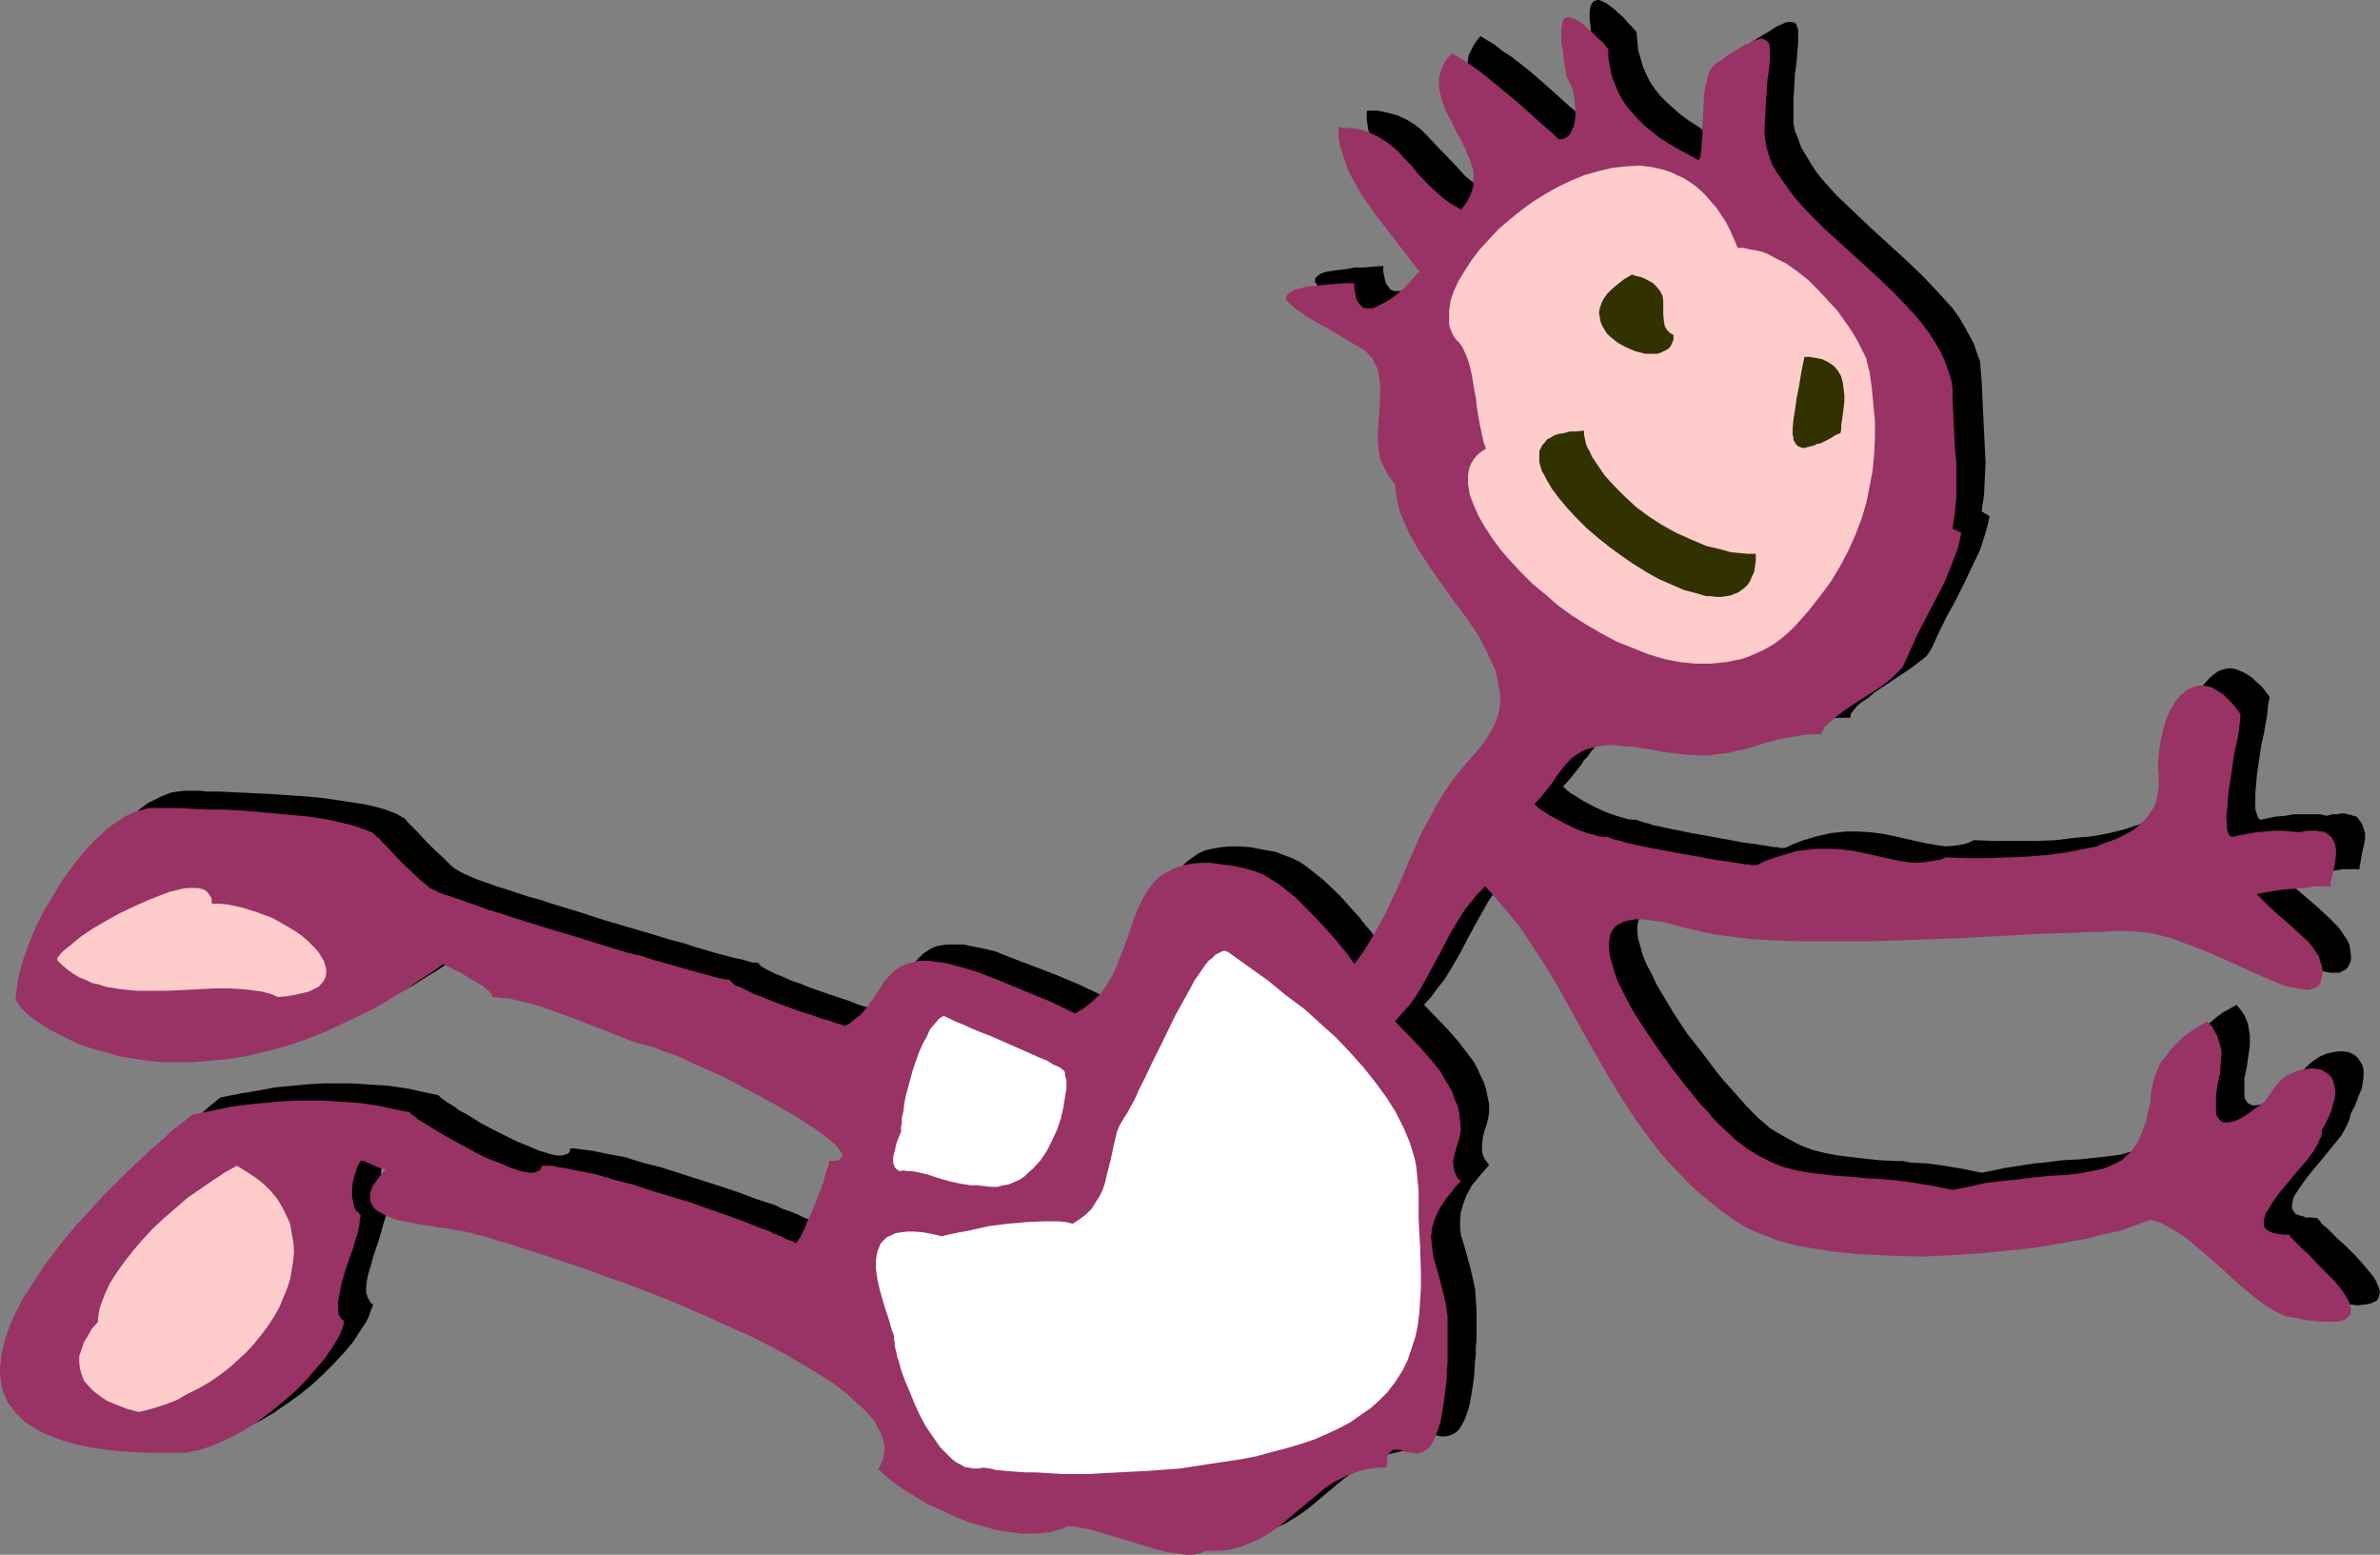 <?xml version="1.0" encoding="UTF-8" standalone="no"?>
<svg
   version="1.0"
   width="129.766mm"
   height="84.75mm"
   id="svg10"
   sodipodi:docname="Fallen.wmf"
   xmlns:inkscape="http://www.inkscape.org/namespaces/inkscape"
   xmlns:sodipodi="http://sodipodi.sourceforge.net/DTD/sodipodi-0.dtd"
   xmlns="http://www.w3.org/2000/svg"
   xmlns:svg="http://www.w3.org/2000/svg">
  <rect width="100%" height="100%" fill="#808080" stroke="none"/>
  <sodipodi:namedview
     id="namedview10"
     pagecolor="#ffffff"
     bordercolor="#000000"
     borderopacity="0.25"
     inkscape:showpageshadow="2"
     inkscape:pageopacity="0.0"
     inkscape:pagecheckerboard="0"
     inkscape:deskcolor="#d1d1d1"
     inkscape:document-units="mm" />
  <defs
     id="defs1">
    <pattern
       id="WMFhbasepattern"
       patternUnits="userSpaceOnUse"
       width="6"
       height="6"
       x="0"
       y="0" />
  </defs>
  <path
     style="fill:#000000;fill-opacity:1;fill-rule:evenodd;stroke:none"
     d="m 293.465,96.321 -0.808,-0.808 -0.646,-0.97 -0.485,-0.808 -0.485,-0.808 -0.646,-1.778 -0.485,-1.939 v -1.939 l -0.162,-1.939 0.323,-3.879 0.323,-3.717 -0.162,-1.778 v -1.778 l -0.485,-1.616 -0.646,-1.455 -0.485,-0.808 -0.485,-0.646 -0.646,-0.646 -0.808,-0.646 -2.424,-1.455 -2.586,-1.455 -1.131,-0.646 -1.131,-0.646 -2.262,-1.293 -1.939,-1.131 -1.616,-0.97 -0.646,-0.646 -0.646,-0.485 -0.485,-0.323 -0.323,-0.485 -0.323,-0.485 -0.162,-0.323 v -0.323 -0.323 l 0.323,-0.323 0.323,-0.323 0.485,-0.323 0.808,-0.323 0.808,-0.162 1.131,-0.162 1.131,-0.162 1.454,-0.162 1.616,-0.323 h 1.778 l 1.939,-0.162 2.262,-0.162 v 1.131 l 0.162,0.808 0.162,0.808 0.162,0.646 0.323,0.646 0.323,0.323 0.323,0.485 0.323,0.162 0.485,0.162 h 0.485 0.97 l 1.131,-0.323 1.131,-0.646 1.293,-0.808 1.131,-0.808 2.101,-1.939 0.97,-0.97 0.808,-0.808 0.485,-0.808 0.485,-0.485 -2.586,-3.555 -2.747,-3.555 -2.909,-3.555 -2.586,-3.555 -1.293,-1.778 -0.97,-1.939 -0.97,-1.778 -0.97,-1.939 -0.646,-1.939 -0.646,-1.939 -0.323,-2.101 v -1.939 h 1.131 1.131 l 2.262,0.485 1.778,0.485 1.778,0.808 1.616,0.97 1.454,1.131 1.293,1.293 2.586,2.747 1.293,1.293 2.586,2.747 1.293,1.455 1.616,1.293 1.616,1.131 1.778,0.97 0.808,-0.97 0.808,-0.97 0.485,-0.97 0.323,-0.97 0.162,-0.97 0.162,-0.97 v -0.97 l -0.162,-0.97 -0.485,-2.101 -0.808,-2.101 -1.131,-2.101 -0.97,-1.939 -1.131,-2.101 -1.131,-2.101 -0.646,-1.939 -0.646,-2.101 -0.162,-0.97 v -0.97 l 0.162,-1.131 0.162,-0.97 0.485,-0.97 0.485,-0.97 0.646,-0.97 0.808,-0.97 1.293,0.808 1.616,0.97 1.616,1.293 1.778,1.131 3.717,2.909 3.555,3.071 1.616,1.455 1.616,1.455 1.454,1.293 1.293,1.131 0.97,0.97 0.485,0.323 0.323,0.323 0.323,0.323 0.162,0.162 0.162,0.162 v 0 l 0.97,-0.162 0.646,-0.323 0.646,-0.485 0.485,-0.808 0.323,-0.808 0.323,-0.97 v -1.131 l 0.162,-0.97 -0.162,-2.263 -0.162,-0.97 -0.323,-1.131 -0.323,-0.808 -0.162,-0.808 -0.323,-0.646 -0.323,-0.323 -0.485,-2.101 -0.162,-1.778 -0.323,-1.778 -0.162,-1.778 -0.162,-1.293 V 2.586 l 0.162,-1.131 0.323,-0.808 0.485,-0.485 h 0.162 L 329.179,0 h 0.323 l 0.485,0.162 0.323,0.162 0.646,0.323 0.485,0.323 0.646,0.485 0.808,0.646 0.646,0.646 0.97,0.808 0.808,0.97 0.97,0.97 0.97,1.131 0.162,1.939 0.162,1.778 0.485,1.616 0.485,1.778 0.646,1.455 0.808,1.616 0.97,1.455 1.131,1.455 1.293,1.293 1.454,1.293 1.454,1.293 1.778,1.293 1.778,1.131 1.778,1.293 2.101,1.131 2.262,1.131 0.162,-0.646 0.323,-0.97 V 26.989 l 0.162,-1.293 V 24.242 l 0.162,-1.616 0.162,-3.071 0.162,-3.232 0.162,-1.616 0.162,-1.293 0.323,-1.293 0.485,-0.97 0.485,-0.808 0.646,-0.485 1.454,-1.131 1.293,-0.808 1.293,-0.808 1.131,-0.646 0.97,-0.646 0.808,-0.485 0.808,-0.323 0.646,-0.323 0.646,-0.162 h 0.485 0.323 l 0.485,0.162 0.323,0.162 0.162,0.323 0.162,0.485 0.162,0.485 v 0.485 2.263 l -0.162,1.778 -0.162,2.101 -0.323,2.424 -0.162,2.586 -0.162,2.747 v 3.071 1.778 l 0.323,1.616 0.646,1.616 0.646,1.778 0.97,1.616 0.97,1.616 1.131,1.778 1.293,1.616 1.454,1.616 1.454,1.616 3.394,3.232 3.394,3.232 3.717,3.394 3.555,3.232 3.555,3.394 3.232,3.394 1.616,1.778 1.454,1.616 1.293,1.778 1.131,1.939 0.97,1.778 0.97,1.778 0.646,1.939 0.646,1.778 0.162,2.101 0.162,1.939 0.162,3.394 0.323,6.788 0.162,3.232 0.162,3.394 -0.162,3.232 -0.162,3.394 -0.485,3.394 1.616,0.97 -0.323,1.616 -0.485,1.778 -1.131,3.555 -1.616,3.394 -1.616,3.394 -1.778,3.555 -1.778,3.232 -1.616,3.232 -1.454,3.232 -0.485,0.808 -0.646,0.97 -0.97,0.808 -1.293,0.97 -1.293,0.97 -1.454,0.97 -2.909,1.939 -2.909,1.939 -1.293,1.131 -1.293,0.808 -0.97,0.808 -0.646,0.808 -0.646,0.808 v 0.485 l -0.162,0.323 h -2.262 l -2.262,0.162 -2.101,0.323 -1.939,0.485 -3.555,0.97 -3.394,0.97 -1.778,0.485 -1.939,0.323 -1.939,0.323 -2.101,0.162 h -2.262 l -2.424,-0.162 -2.747,-0.323 -1.454,-0.162 -1.616,-0.323 -1.616,-0.323 -1.616,-0.162 -1.454,-0.323 h -1.454 l -1.131,-0.162 h -1.293 -0.97 -1.131 l -1.778,0.162 -1.616,0.323 -1.293,0.646 -1.131,0.646 -0.97,0.808 -1.131,0.97 -0.97,1.131 -0.808,1.131 -0.646,0.646 -0.485,0.808 -1.131,1.455 -1.293,1.616 -1.454,1.616 0.485,0.323 0.485,0.485 0.646,0.485 0.808,0.485 1.778,1.131 2.101,1.131 2.424,1.131 2.262,0.808 1.131,0.323 1.131,0.323 0.97,0.162 h 0.97 l 0.162,0.162 h 0.162 l 0.485,0.162 0.485,0.162 0.485,0.162 0.808,0.162 0.808,0.323 0.97,0.162 2.101,0.485 2.424,0.485 2.424,0.485 2.747,0.485 5.333,0.97 2.586,0.485 2.424,0.323 2.101,0.323 0.97,0.162 0.808,0.162 h 0.808 l 0.485,0.162 h 0.646 0.323 l 1.778,-0.808 1.616,-0.646 1.616,-0.485 1.616,-0.485 1.454,-0.323 1.454,-0.323 1.616,-0.162 1.293,-0.162 h 2.747 l 2.586,0.162 2.424,0.323 2.424,0.485 2.101,0.485 4.363,0.97 1.939,0.323 2.101,0.323 1.939,-0.162 1.939,-0.323 0.97,-0.323 0.97,-0.485 4.363,0.162 h 4.363 4.202 l 4.04,-0.162 3.878,-0.485 3.717,-0.323 3.394,-0.646 3.232,-0.808 1.454,-0.485 1.454,-0.485 1.293,-0.646 1.293,-0.485 1.131,-0.646 1.131,-0.808 0.97,-0.646 0.97,-0.97 0.808,-0.808 0.646,-0.808 0.485,-1.131 0.485,-0.97 0.323,-1.131 0.323,-1.131 v -1.293 -1.293 -2.747 -2.424 l 0.323,-2.586 0.485,-2.263 0.646,-2.101 0.808,-1.939 0.97,-1.778 1.131,-1.293 0.646,-0.646 0.646,-0.485 0.646,-0.485 0.808,-0.323 0.646,-0.162 0.646,-0.162 h 0.808 l 0.808,0.162 0.808,0.323 0.808,0.323 0.808,0.485 0.97,0.646 0.808,0.808 0.97,0.808 0.808,0.97 0.97,1.293 v 0.485 l -0.162,0.485 -0.162,1.293 -0.162,1.616 -0.323,1.778 -0.323,1.939 -0.485,2.101 -0.646,4.202 -0.323,2.263 -0.162,1.939 -0.162,1.778 v 1.778 1.455 l 0.162,0.646 0.162,0.485 0.162,0.485 0.162,0.323 0.162,0.162 0.323,0.162 1.454,-0.323 1.616,-0.323 1.939,-0.162 1.778,-0.323 h 1.939 1.778 1.778 l 1.293,0.323 1.131,-0.323 h 0.97 l 0.808,-0.162 h 0.808 l 0.646,0.162 0.646,0.162 0.485,0.162 0.646,0.162 0.646,0.808 0.485,0.646 0.323,0.97 0.323,0.97 v 1.131 l -0.162,0.97 -0.485,2.101 -0.162,0.97 -0.162,0.97 -0.162,0.646 v 0.646 h -0.646 -0.808 -1.939 l -2.101,0.323 -4.363,0.485 -2.101,0.323 -1.778,0.162 -0.808,0.162 -0.808,0.162 2.101,2.263 2.262,1.939 2.262,1.939 2.101,1.939 1.939,1.939 0.808,0.97 0.646,0.97 0.646,0.97 0.485,0.97 0.162,1.131 0.162,1.131 v 0.97 l -0.323,0.808 -0.323,0.646 -0.485,0.485 -0.646,0.323 -0.646,0.323 h -0.808 -0.97 l -0.97,-0.162 -1.131,-0.323 -1.293,-0.323 -1.131,-0.485 -2.909,-1.131 -2.909,-1.293 -3.07,-1.455 -3.394,-1.455 -3.394,-1.455 -3.394,-1.293 -3.232,-1.131 -3.394,-0.97 -1.616,-0.323 -1.616,-0.162 -1.454,-0.162 h -1.454 -2.262 l -2.586,0.162 h -2.747 l -2.586,0.162 -5.818,0.162 -5.979,0.323 -6.141,0.323 -6.302,0.323 -12.928,0.485 -6.302,0.162 -6.302,0.162 h -5.979 l -5.818,-0.323 -2.909,-0.162 -2.747,-0.162 -2.586,-0.162 -2.424,-0.323 -2.424,-0.485 -2.262,-0.323 -2.101,-0.485 -2.101,-0.646 -1.454,-0.323 -1.616,-0.485 -1.293,-0.162 -1.293,-0.323 -1.131,-0.162 -1.131,-0.162 h -0.97 l -0.97,0.162 h -0.808 l -0.808,0.162 -0.646,0.323 -0.646,0.162 -0.485,0.323 -0.485,0.485 -0.646,0.808 -0.485,1.131 -0.323,1.131 v 1.455 l 0.162,1.455 0.485,1.616 0.485,1.778 0.808,1.939 0.97,1.778 0.97,2.101 1.131,1.939 2.424,4.04 2.747,4.202 3.07,3.879 2.909,3.879 1.293,1.616 1.454,1.616 1.293,1.455 1.293,1.455 1.131,1.293 0.97,0.97 1.293,1.293 1.131,0.97 1.293,1.131 1.293,0.808 2.586,1.455 2.424,1.293 2.586,0.97 2.586,0.646 2.586,0.485 2.747,0.323 2.747,0.323 3.07,0.323 3.07,0.162 h 1.616 l 1.616,0.323 3.394,0.162 3.555,0.485 3.878,0.646 3.878,0.808 2.424,-0.485 2.262,-0.485 2.101,-0.323 2.101,-0.323 2.101,-0.323 1.939,-0.162 3.717,-0.485 3.394,-0.162 3.07,-0.323 2.909,-0.323 2.586,-0.323 2.262,-0.646 2.101,-0.808 0.97,-0.485 0.808,-0.485 0.808,-0.646 0.808,-0.808 0.808,-0.808 0.646,-0.97 0.485,-1.131 0.646,-1.131 0.485,-1.293 0.323,-1.455 0.485,-1.616 0.323,-1.778 0.162,-2.263 0.485,-2.263 0.323,-1.131 0.485,-1.131 0.646,-1.131 0.646,-1.131 0.808,-1.131 0.97,-0.97 0.97,-1.131 1.131,-0.97 1.131,-0.97 1.293,-0.97 1.454,-0.808 1.454,-0.808 0.97,1.131 0.646,0.97 0.485,1.131 0.323,0.97 0.162,1.131 0.162,0.97 v 2.101 l -0.323,2.263 -0.323,2.263 -0.485,2.263 v 2.586 0.646 0.485 l 0.162,0.485 0.323,0.485 0.162,0.323 0.323,0.162 0.646,0.323 h 0.808 l 0.97,-0.162 0.97,-0.323 0.97,-0.485 1.939,-1.131 0.97,-0.808 0.808,-0.485 0.646,-0.646 0.485,-0.485 0.485,-0.323 v -0.323 l 0.97,-1.455 1.131,-1.293 1.293,-1.131 1.454,-0.97 1.454,-0.646 1.454,-0.323 1.454,-0.162 1.454,0.162 0.485,0.162 0.646,0.323 0.485,0.323 0.485,0.485 0.323,0.485 0.323,0.485 0.323,0.646 0.162,0.646 v 0.97 0.808 l -0.162,0.97 -0.162,1.131 -0.485,1.131 -0.485,1.293 -0.485,1.293 -0.808,1.455 -0.162,0.646 -0.162,0.646 -0.323,0.808 -0.323,0.646 -0.97,1.778 -1.293,1.616 -2.909,3.555 -1.616,1.939 -1.293,1.616 -1.293,1.778 -0.97,1.455 -0.485,0.808 -0.162,0.646 -0.162,0.646 v 0.646 0.485 l 0.323,0.485 0.323,0.485 0.646,0.323 0.646,0.162 0.97,0.323 h 1.131 l 1.293,0.162 v 0.162 l 0.323,0.323 0.323,0.485 0.485,0.485 0.646,0.485 0.646,0.646 1.616,1.616 1.778,1.616 1.778,1.778 1.616,1.778 1.616,1.939 0.646,0.808 0.485,0.808 0.323,0.808 0.323,0.808 0.162,0.646 -0.162,0.646 -0.162,0.646 -0.323,0.485 -0.646,0.323 -0.808,0.323 -1.131,0.162 -1.293,0.162 -1.616,-0.162 -1.939,-0.162 -0.97,-0.162 -1.131,-0.162 -1.293,-0.162 -1.293,-0.323 -0.808,-0.162 -0.646,-0.323 -1.616,-0.646 -1.778,-1.131 -1.616,-1.293 -1.939,-1.455 -1.778,-1.616 -3.878,-3.394 -3.878,-3.394 -1.778,-1.616 -1.939,-1.455 -1.778,-1.293 -1.778,-0.97 -1.778,-0.808 -0.808,-0.323 -0.808,-0.162 -1.131,0.485 -1.616,0.646 -1.616,0.485 -1.939,0.646 -2.101,0.485 -2.262,0.646 -2.424,0.485 -2.586,0.485 -2.747,0.485 -2.747,0.485 -3.07,0.485 -2.909,0.323 -6.464,0.646 -6.464,0.646 -6.787,0.162 h -6.626 l -3.232,-0.162 -3.232,-0.162 -3.07,-0.323 -3.07,-0.323 -3.07,-0.485 -2.909,-0.646 -2.747,-0.646 -2.586,-0.808 -2.586,-0.97 -2.262,-0.97 -2.101,-1.131 -1.939,-1.131 -2.586,-1.939 -2.262,-1.778 -2.262,-1.939 -1.939,-1.939 -2.101,-2.101 -1.778,-1.939 -1.778,-2.101 -1.778,-2.101 -3.07,-4.364 -2.909,-4.364 -2.909,-4.525 -2.424,-4.364 -2.586,-4.687 -2.424,-4.525 -2.586,-4.525 -2.747,-4.364 -2.747,-4.525 -3.07,-4.202 -3.394,-4.202 -1.778,-2.101 -1.778,-1.939 -1.454,1.616 -1.454,1.616 -1.131,1.778 -1.131,1.616 -2.101,3.717 -1.939,3.555 -1.939,3.717 -2.101,3.555 -1.131,1.778 -1.293,1.616 -1.293,1.778 -1.454,1.616 4.848,5.01 2.262,2.586 2.101,2.747 0.97,1.293 0.808,1.455 0.646,1.455 0.646,1.293 0.485,1.455 0.323,1.616 0.323,1.455 v 1.616 l -0.162,1.293 -0.323,1.293 -0.485,1.455 -0.323,1.293 -0.162,1.455 v 1.455 l 0.162,0.646 0.323,0.808 0.485,0.646 0.485,0.646 -0.97,1.131 -0.97,1.131 -0.808,0.97 -0.808,0.97 -1.131,2.101 -0.323,0.808 -0.323,0.97 -0.485,1.616 -0.162,1.616 v 1.616 l 0.162,1.455 0.485,1.616 0.485,1.616 0.485,1.778 0.485,1.778 0.485,2.101 0.485,2.101 0.162,2.263 0.162,2.586 v 1.939 1.939 1.778 l -0.162,1.616 v 1.616 l -0.162,1.455 -0.162,2.747 -0.323,2.424 -0.323,1.939 -0.323,1.778 -0.485,1.616 -0.485,1.293 -0.485,0.97 -0.485,0.808 -0.485,0.646 -0.646,0.485 -0.646,0.323 -0.485,0.162 -0.646,0.162 h -1.131 l -1.293,-0.323 -0.97,-0.323 -0.97,-0.162 h -0.485 l -0.323,0.162 -0.323,0.162 -0.323,0.323 -0.162,0.485 -0.323,0.646 v 0.97 0.97 h -1.616 l -1.293,0.162 -1.454,0.323 -1.293,0.323 -1.293,0.323 -1.131,0.485 -2.262,1.131 -2.101,1.455 -2.101,1.455 -3.878,3.232 -3.878,3.232 -2.101,1.455 -2.101,1.293 -2.262,1.131 -1.293,0.323 -1.293,0.485 -1.454,0.162 -1.293,0.162 -1.454,0.162 h -1.616 l -1.293,0.323 -1.454,0.323 h -1.616 l -1.616,-0.162 -1.939,-0.323 -1.778,-0.485 -4.04,-1.131 -4.04,-1.293 -4.04,-1.131 -1.778,-0.485 -1.939,-0.323 -1.616,-0.323 -1.616,-0.162 -0.97,0.485 -1.131,0.323 -1.131,0.323 -1.131,0.162 -2.424,0.323 -2.586,-0.162 -2.747,-0.323 -2.747,-0.485 -2.747,-0.808 -2.747,-0.808 -2.909,-1.131 -2.747,-1.131 -2.586,-1.293 -2.424,-1.455 -2.262,-1.293 -2.101,-1.616 -1.939,-1.455 -1.616,-1.455 0.646,-0.808 0.323,-0.97 0.323,-0.97 v -0.97 -0.97 l -0.162,-0.97 -0.323,-0.97 -0.323,-0.97 -0.485,-0.97 -0.646,-0.97 -0.808,-0.97 -0.808,-0.97 -0.97,-1.131 -0.97,-0.97 -2.424,-2.101 -2.747,-1.939 -2.909,-2.101 -3.394,-1.939 -3.394,-1.939 -3.878,-1.939 -3.878,-1.939 -4.04,-1.939 -4.04,-1.778 -8.403,-3.555 -8.403,-3.232 -4.04,-1.616 -4.04,-1.455 -3.878,-1.293 -3.717,-1.131 -3.394,-1.293 -3.232,-0.97 -2.909,-0.808 -1.293,-0.485 -1.293,-0.323 -1.293,-0.323 -0.97,-0.323 -1.131,-0.323 -0.808,-0.323 -0.808,-0.162 -0.646,-0.162 -0.646,-0.162 h -0.485 l -1.616,-0.323 -1.778,-0.162 -0.97,-0.162 -0.97,-0.162 -1.939,-0.323 -3.878,-0.646 -1.778,-0.485 -1.616,-0.485 -1.454,-0.808 -1.131,-0.646 -0.323,-0.485 -0.485,-0.485 -0.162,-0.485 -0.162,-0.646 -0.162,-0.485 0.162,-0.808 0.162,-0.646 0.323,-0.808 0.323,-0.808 0.646,-0.808 0.808,-0.97 0.808,-0.97 h -0.646 l -0.646,-0.323 -1.293,-0.485 -1.131,-0.646 -0.808,-0.323 h -0.485 l -0.646,1.131 -0.646,1.455 -0.323,1.616 -0.162,1.616 v 1.616 l 0.162,1.455 0.323,0.646 0.323,0.646 0.485,0.485 0.485,0.485 -0.162,0.97 -0.162,1.455 -0.485,1.455 -0.485,1.455 -0.485,1.778 -0.485,1.616 -1.131,3.394 -0.485,1.778 -0.485,1.616 -0.323,1.455 -0.162,1.455 v 1.131 l 0.323,0.97 0.485,0.808 0.162,0.323 0.485,0.323 -0.323,0.808 -0.323,0.808 -0.323,0.97 -0.485,0.97 -1.293,1.939 -1.454,2.263 -1.778,2.101 -2.101,2.263 -2.262,2.263 -2.262,2.101 -2.586,2.101 -2.747,1.939 -2.586,1.778 -2.747,1.616 -2.747,1.293 -2.747,0.97 -1.293,0.323 -1.293,0.323 -1.293,0.162 h -1.293 -6.626 l -3.07,-0.162 -2.909,-0.162 -2.586,-0.323 -2.586,-0.323 -2.262,-0.485 -2.262,-0.485 -1.939,-0.485 -1.939,-0.646 -1.616,-0.808 -1.454,-0.646 -1.454,-0.808 -1.131,-0.97 -1.131,-0.97 -0.97,-0.97 -0.808,-0.97 -0.646,-1.131 -0.646,-0.97 -0.485,-1.293 -0.162,-1.131 -0.323,-1.293 v -1.293 -1.293 -1.293 l 0.323,-1.293 0.162,-1.455 0.323,-1.455 1.131,-2.909 1.293,-2.909 1.616,-2.909 1.778,-3.071 1.939,-3.071 2.262,-2.909 2.262,-3.071 2.586,-2.909 2.586,-2.909 2.586,-2.747 2.586,-2.747 2.586,-2.586 2.586,-2.424 2.424,-2.263 2.424,-2.101 2.101,-1.778 2.101,-1.778 1.778,-1.455 4.04,-0.808 3.878,-0.646 3.555,-0.646 3.394,-0.323 3.394,-0.323 3.07,-0.162 h 2.909 2.747 l 2.586,0.162 2.586,0.162 2.424,0.162 2.262,0.323 2.101,0.323 2.101,0.485 3.878,0.808 v 0 l 0.323,0.323 0.323,0.323 0.485,0.323 0.646,0.485 0.808,0.485 0.808,0.485 0.808,0.646 2.101,1.131 2.262,1.455 2.424,1.293 2.586,1.293 2.586,1.293 2.424,0.97 2.262,0.97 1.131,0.323 0.97,0.323 0.808,0.162 0.808,0.162 h 0.808 l 0.646,-0.162 0.485,-0.162 0.323,-0.162 0.323,-0.485 v -0.485 h 0.97 l 1.131,0.162 1.293,0.162 1.293,0.162 3.07,0.646 1.778,0.323 1.778,0.323 3.555,1.131 3.878,0.97 4.04,1.293 4.04,1.293 4.04,1.293 3.878,1.293 3.878,1.455 3.555,1.131 1.616,0.808 1.454,0.485 1.616,0.646 1.293,0.646 1.293,0.485 1.131,0.485 0.97,0.485 0.97,0.323 0.323,-0.323 0.485,-0.808 0.323,-0.97 0.646,-0.97 0.485,-1.293 0.485,-1.293 1.293,-2.747 0.97,-2.909 0.485,-1.293 0.323,-1.131 0.485,-1.131 0.162,-0.97 0.162,-0.646 0.162,-0.485 h 0.97 l 0.808,-0.162 0.646,-0.323 0.162,-0.485 v -0.485 l -0.162,-0.485 -0.485,-0.646 -0.646,-0.646 -0.97,-0.808 -0.97,-0.97 -1.293,-0.808 -1.293,-0.97 -1.454,-0.97 -1.616,-0.97 -3.555,-2.101 -3.717,-2.101 -3.878,-2.101 -4.04,-1.939 -3.717,-1.939 -1.939,-0.808 -1.778,-0.808 -1.616,-0.646 -1.616,-0.808 -1.616,-0.485 -1.293,-0.485 -1.131,-0.485 -1.131,-0.323 -1.293,-0.323 -1.616,-0.485 -1.778,-0.646 -1.939,-0.808 -2.101,-0.646 -2.262,-0.97 -4.525,-1.616 -4.525,-1.778 -2.262,-0.646 -2.262,-0.646 -2.101,-0.646 -1.939,-0.323 -1.778,-0.323 -1.778,-0.162 v -0.323 l -0.323,-0.323 -0.485,-0.485 -0.485,-0.485 -0.646,-0.485 -0.808,-0.485 -3.394,-2.101 -1.616,-0.97 -0.808,-0.323 -0.646,-0.323 -0.485,-0.323 -0.485,-0.162 -2.424,1.778 -2.424,1.616 -2.424,1.616 -2.424,1.455 -2.262,1.455 -2.424,1.293 -2.262,1.293 -2.262,1.131 -4.525,1.939 -4.202,1.778 -4.363,1.455 -4.04,1.131 -4.04,0.97 -3.878,0.646 -3.717,0.485 -3.555,0.162 h -3.555 -3.232 l -3.07,-0.323 -3.07,-0.485 -2.909,-0.485 -2.586,-0.808 -2.586,-0.646 -2.262,-0.808 -2.262,-0.97 -1.939,-0.808 -1.778,-0.97 -1.616,-0.97 -1.454,-0.97 -1.293,-0.97 -0.97,-0.97 -0.808,-0.646 -0.646,-0.808 -0.485,-0.808 -0.162,-0.485 v -0.485 -1.131 l 0.162,-1.131 0.162,-1.293 0.323,-1.455 0.97,-2.909 0.97,-3.071 1.454,-3.232 1.616,-3.232 1.778,-3.232 1.939,-3.071 2.262,-3.071 2.262,-2.747 2.424,-2.586 1.131,-1.131 1.293,-1.131 1.131,-0.97 1.293,-0.97 1.293,-0.646 1.293,-0.646 1.131,-0.485 1.293,-0.485 1.293,-0.162 1.131,-0.162 h 3.394 l 1.454,0.162 h 2.747 l 3.232,0.162 3.394,0.162 3.555,0.162 7.11,0.485 3.555,0.323 3.394,0.485 3.232,0.485 2.909,0.485 1.293,0.323 1.293,0.323 1.131,0.323 1.131,0.485 0.97,0.323 0.808,0.485 0.646,0.323 0.646,0.485 0.323,0.485 0.485,0.485 0.646,0.646 0.808,0.808 1.616,1.778 1.939,1.939 1.939,1.778 0.808,0.808 0.808,0.808 0.808,0.646 0.646,0.323 0.485,0.323 0.485,0.162 v 0 l 0.162,0.162 0.485,0.162 0.646,0.323 1.131,0.485 1.293,0.485 1.454,0.485 1.778,0.646 2.101,0.646 1.939,0.646 2.424,0.808 2.424,0.646 2.424,0.808 5.333,1.616 5.494,1.778 5.494,1.616 5.494,1.616 2.586,0.808 2.586,0.646 2.424,0.808 2.262,0.646 2.101,0.646 1.939,0.485 1.778,0.485 1.616,0.323 1.131,0.323 1.131,0.323 h 0.808 l 0.485,0.162 v 0.162 l 0.162,0.162 0.323,0.323 0.323,0.162 0.485,0.323 0.646,0.323 1.293,0.646 1.616,0.646 1.778,0.808 1.939,0.646 1.939,0.808 4.202,1.455 1.939,0.646 1.939,0.646 1.616,0.646 1.454,0.485 1.131,0.323 h 0.485 l 0.323,0.162 0.97,-0.485 0.808,-0.485 1.454,-1.293 1.131,-1.293 1.131,-1.455 1.778,-2.747 0.808,-1.293 1.131,-1.293 0.97,-0.97 1.454,-0.97 0.646,-0.323 0.808,-0.323 0.97,-0.162 0.97,-0.162 h 1.131 1.131 1.293 l 1.454,0.323 1.616,0.323 1.616,0.323 1.939,0.485 1.939,0.808 10.181,3.879 5.01,2.101 5.171,2.424 1.454,-0.808 1.454,-1.131 1.131,-0.97 1.131,-1.131 0.808,-1.131 0.97,-1.455 0.646,-1.293 0.808,-1.293 1.131,-2.909 0.97,-2.909 1.131,-3.071 0.97,-2.747 1.131,-2.586 0.808,-1.293 0.646,-1.131 0.97,-0.97 0.97,-0.97 1.131,-0.808 1.131,-0.808 1.454,-0.646 1.454,-0.323 1.778,-0.323 1.778,-0.162 h 2.101 l 2.262,0.162 2.424,0.485 2.747,0.485 1.616,0.646 1.778,0.646 1.616,0.808 1.616,1.131 1.616,1.293 1.616,1.293 3.232,3.071 2.747,3.071 1.454,1.616 1.131,1.455 1.131,1.293 0.97,1.293 0.808,0.97 0.808,0.97 1.778,-2.424 1.616,-2.586 1.454,-2.586 1.293,-2.586 2.586,-5.495 2.586,-5.656 2.586,-5.656 1.454,-2.909 1.616,-2.909 1.778,-2.909 1.939,-2.747 2.101,-2.747 2.424,-2.747 1.454,-1.616 1.131,-1.616 0.808,-1.778 0.646,-1.616 0.485,-1.778 0.162,-1.616 v -1.778 l -0.162,-1.616 -0.485,-1.778 -0.485,-1.616 -0.646,-1.778 -0.808,-1.616 -0.97,-1.778 -0.97,-1.778 -2.262,-3.394 -2.424,-3.394 -5.01,-6.949 -2.262,-3.394 -2.101,-3.555 -0.808,-1.778 -0.808,-1.778 -0.485,-1.616 -0.485,-1.778 -0.323,-1.778 z"
     id="path1" />
  <path
     style="fill:#993265;fill-opacity:1;fill-rule:evenodd;stroke:none"
     d="m 287.486,99.715 -0.646,-0.808 -0.646,-0.808 -0.485,-0.808 -0.485,-0.97 -0.808,-1.778 -0.323,-1.778 -0.162,-1.939 v -1.939 l 0.323,-3.879 0.162,-3.879 V 79.352 l -0.162,-1.616 -0.323,-1.616 -0.808,-1.616 -0.323,-0.646 -0.646,-0.646 -0.485,-0.646 -0.808,-0.646 -2.586,-1.455 -2.424,-1.455 -2.424,-1.455 -2.101,-1.131 -1.939,-1.131 -1.616,-1.131 -0.808,-0.485 -0.485,-0.485 -0.485,-0.485 -0.485,-0.323 -0.323,-0.485 -0.162,-0.323 v -0.323 l 0.162,-0.323 0.162,-0.323 0.323,-0.323 0.646,-0.323 0.646,-0.323 0.808,-0.162 1.131,-0.323 1.131,-0.162 1.454,-0.162 1.616,-0.162 1.778,-0.162 1.939,-0.162 h 2.262 v 0.97 l 0.162,0.97 0.162,0.808 0.162,0.646 0.323,0.485 0.323,0.485 0.323,0.323 0.323,0.323 0.485,0.162 h 0.485 1.131 l 0.97,-0.485 1.293,-0.646 1.131,-0.646 1.131,-0.808 2.262,-1.939 0.808,-0.97 0.808,-0.808 0.646,-0.808 0.485,-0.485 -2.747,-3.555 -2.747,-3.555 -2.747,-3.555 -2.586,-3.555 -1.293,-1.939 -0.97,-1.778 -1.131,-1.939 -0.808,-1.939 -0.646,-1.939 -0.646,-1.939 -0.323,-1.939 v -2.101 l 1.131,0.162 h 1.131 l 2.101,0.323 1.939,0.646 1.778,0.808 1.616,0.97 1.454,1.131 1.293,1.131 1.293,1.455 1.293,1.293 1.131,1.455 2.586,2.747 1.454,1.293 1.454,1.293 1.616,1.131 1.939,1.131 0.808,-0.97 0.646,-0.97 0.485,-0.97 0.323,-0.97 0.323,-0.97 v -1.131 -0.97 -0.97 l -0.646,-2.101 -0.808,-1.939 -0.97,-2.101 -1.131,-1.939 -0.97,-2.101 -1.131,-2.101 -0.808,-2.101 -0.485,-1.939 -0.162,-1.131 v -0.97 -0.97 l 0.323,-0.97 0.323,-0.97 0.485,-0.97 0.646,-0.97 0.97,-0.97 1.293,0.808 1.616,0.97 1.616,1.131 1.778,1.293 3.555,2.909 3.717,3.071 1.616,1.455 1.616,1.455 1.454,1.293 1.293,1.131 0.97,0.808 0.485,0.485 0.323,0.323 0.323,0.323 0.162,0.162 h 0.162 v 0.162 l 0.808,-0.162 0.808,-0.323 0.646,-0.646 0.323,-0.646 0.485,-0.97 0.162,-0.808 0.162,-1.131 v -0.97 l -0.162,-2.263 -0.162,-1.131 -0.162,-0.97 -0.323,-0.97 -0.323,-0.646 -0.323,-0.646 -0.323,-0.485 -0.323,-1.939 -0.323,-1.939 -0.162,-1.778 -0.323,-1.616 V 7.273 6.141 l 0.162,-1.131 0.162,-0.808 0.485,-0.485 0.323,-0.162 h 0.323 0.323 l 0.485,0.162 0.485,0.162 0.485,0.323 0.646,0.323 0.646,0.485 0.646,0.646 0.808,0.646 0.808,0.808 0.808,0.808 1.131,0.97 0.97,1.293 v 1.778 l 0.323,1.778 0.323,1.778 0.646,1.616 0.646,1.616 0.808,1.616 0.97,1.455 1.131,1.293 1.293,1.455 1.293,1.293 1.616,1.293 1.616,1.293 1.778,1.131 1.939,1.131 2.101,1.131 2.101,1.131 0.323,-0.485 0.162,-0.97 0.162,-1.131 v -1.293 l 0.162,-1.293 v -1.616 l 0.162,-3.232 0.162,-3.232 0.162,-1.455 0.323,-1.293 0.323,-1.293 0.323,-0.97 0.485,-0.808 0.646,-0.646 1.454,-0.97 1.293,-0.97 1.293,-0.808 1.131,-0.646 0.97,-0.646 0.97,-0.323 0.646,-0.485 0.808,-0.162 0.485,-0.162 0.485,-0.162 0.485,0.162 0.323,0.162 0.323,0.162 0.323,0.323 0.162,0.323 0.162,0.485 v 0.646 2.101 l -0.162,1.939 -0.323,2.101 -0.162,2.263 -0.162,2.586 -0.162,2.909 -0.162,3.071 0.162,1.616 0.323,1.778 0.485,1.616 0.646,1.778 0.97,1.616 1.131,1.616 1.131,1.616 1.293,1.778 1.293,1.455 1.616,1.778 3.232,3.232 3.555,3.232 7.272,6.626 3.394,3.232 3.394,3.555 1.454,1.616 1.454,1.778 1.293,1.778 1.131,1.778 1.131,1.939 0.808,1.778 0.646,1.778 0.646,1.939 0.323,1.939 v 1.939 l 0.162,3.555 0.323,6.788 0.323,3.232 v 3.232 3.394 l -0.323,3.394 -0.485,3.394 1.778,0.808 -0.323,1.778 -0.485,1.778 -1.293,3.394 -1.454,3.555 -1.778,3.394 -3.555,6.788 -1.454,3.232 -1.454,3.232 -0.485,0.808 -0.808,0.808 -0.97,0.97 -1.131,0.97 -1.293,0.97 -1.454,0.97 -3.07,1.939 -2.909,1.939 -1.293,0.97 -1.131,0.97 -0.97,0.808 -0.808,0.808 -0.485,0.808 -0.162,0.323 v 0.323 h -2.424 l -2.262,0.323 -1.939,0.323 -1.939,0.323 -3.555,0.97 -3.555,1.131 -1.778,0.323 -1.778,0.485 -1.939,0.162 -2.101,0.323 h -2.262 l -2.586,-0.162 -2.747,-0.323 -1.454,-0.162 -1.454,-0.323 -1.778,-0.323 -1.454,-0.162 -1.454,-0.323 h -1.454 l -1.293,-0.162 -1.131,-0.162 h -2.101 l -1.778,0.323 -1.616,0.323 -1.293,0.485 -1.131,0.646 -1.131,0.808 -0.97,0.97 -0.97,1.131 -0.97,1.293 -0.485,0.646 -0.485,0.808 -1.131,1.455 -1.293,1.616 -1.454,1.616 0.323,0.323 0.485,0.485 0.646,0.485 0.808,0.485 0.97,0.646 0.97,0.485 2.101,1.131 2.262,1.131 2.262,0.808 1.293,0.323 0.97,0.323 1.131,0.162 h 0.97 v 0.162 h 0.323 l 0.323,0.162 0.485,0.162 0.646,0.162 0.808,0.162 0.808,0.323 0.808,0.162 2.101,0.485 2.424,0.485 2.586,0.485 2.586,0.485 5.494,0.97 2.586,0.485 2.262,0.323 2.101,0.323 0.97,0.162 0.97,0.162 h 0.646 l 0.646,0.162 h 0.485 0.485 l 1.616,-0.808 1.778,-0.646 1.616,-0.485 1.616,-0.485 1.454,-0.485 1.454,-0.162 1.454,-0.162 1.454,-0.162 h 2.747 l 2.586,0.162 2.424,0.323 2.262,0.485 2.262,0.485 2.101,0.485 2.262,0.485 1.939,0.323 1.939,0.162 1.939,-0.162 1.939,-0.323 1.131,-0.162 0.97,-0.485 4.363,0.162 h 4.202 l 4.363,-0.162 4.04,-0.162 3.878,-0.323 3.717,-0.485 3.394,-0.646 3.232,-0.646 1.454,-0.646 1.454,-0.485 1.293,-0.485 1.293,-0.646 1.131,-0.646 1.131,-0.646 0.97,-0.808 0.808,-0.808 0.808,-0.808 0.646,-0.97 0.646,-0.97 0.485,-0.97 0.323,-1.293 0.162,-1.131 0.162,-1.131 v -1.455 l -0.162,-2.586 0.162,-2.586 0.323,-2.424 0.485,-2.263 0.646,-2.263 0.808,-1.939 0.97,-1.616 1.131,-1.455 0.646,-0.485 0.646,-0.646 0.646,-0.323 0.646,-0.323 0.646,-0.162 0.808,-0.162 h 0.808 l 0.808,0.162 0.808,0.162 0.808,0.485 0.808,0.485 0.808,0.485 0.808,0.808 0.97,0.97 0.808,0.97 0.97,1.293 v 0.323 0.646 l -0.162,1.293 -0.162,1.455 -0.323,1.778 -0.485,2.101 -0.323,1.939 -0.646,4.364 -0.323,2.101 -0.162,2.101 -0.162,1.778 -0.162,1.778 0.162,1.455 v 0.646 l 0.162,0.485 0.162,0.485 0.162,0.323 0.323,0.162 0.323,0.162 1.293,-0.323 1.778,-0.323 1.778,-0.323 1.939,-0.162 1.939,-0.162 h 1.778 l 1.616,0.162 1.454,0.162 0.97,-0.162 1.131,-0.162 h 0.808 0.808 l 0.646,0.162 h 0.646 l 0.485,0.162 0.485,0.323 0.808,0.646 0.485,0.808 0.323,0.808 0.162,1.131 v 0.97 l -0.162,1.131 -0.323,2.101 -0.323,0.97 -0.162,0.97 -0.162,0.646 v 0.646 h -0.646 -0.808 -1.939 l -1.939,0.323 -2.262,0.162 -2.101,0.162 -2.101,0.323 -1.939,0.323 -0.808,0.162 -0.646,0.162 2.101,2.101 2.262,2.101 2.262,1.939 2.101,1.939 1.939,1.778 0.808,0.97 0.646,0.97 0.646,0.97 0.323,1.131 0.323,0.97 0.162,1.131 -0.162,1.131 -0.162,0.646 -0.323,0.808 -0.485,0.485 -0.646,0.323 -0.646,0.162 -0.808,0.162 -0.97,-0.162 -0.97,-0.162 -1.131,-0.162 -1.293,-0.323 -1.293,-0.485 -2.747,-1.131 -2.909,-1.293 -3.232,-1.455 -3.232,-1.455 -3.394,-1.455 -3.394,-1.293 -3.394,-1.293 -3.232,-0.808 -1.616,-0.323 -1.616,-0.162 -1.454,-0.162 h -1.454 -2.424 l -2.586,0.162 h -2.586 l -2.747,0.162 -5.656,0.162 -5.979,0.323 -6.141,0.323 -6.302,0.323 -12.928,0.485 -6.464,0.162 h -6.141 -6.141 l -5.818,-0.162 -2.909,-0.162 -2.586,-0.162 -2.747,-0.323 -2.424,-0.323 -2.424,-0.323 -2.262,-0.485 -2.101,-0.485 -2.101,-0.485 -1.454,-0.485 -1.454,-0.323 -1.454,-0.323 -1.293,-0.162 -1.131,-0.162 -1.131,-0.162 h -0.97 -0.808 l -0.97,0.162 -0.646,0.162 -0.646,0.162 -0.646,0.323 -0.646,0.323 -0.485,0.323 -0.646,0.808 -0.485,1.131 -0.162,1.293 v 1.455 l 0.162,1.455 0.485,1.616 0.485,1.778 0.646,1.778 0.97,1.939 0.97,1.939 1.131,2.101 2.586,4.04 2.747,4.04 2.909,4.04 2.909,3.717 1.454,1.778 1.293,1.616 1.454,1.455 1.131,1.455 1.131,1.131 1.131,1.131 1.293,1.131 1.131,1.131 1.293,0.97 1.293,0.97 2.424,1.455 2.586,1.293 2.424,0.97 2.586,0.646 2.747,0.485 2.747,0.323 2.747,0.323 2.909,0.162 3.07,0.323 3.232,0.162 3.394,0.323 3.555,0.485 3.878,0.646 3.878,0.808 2.424,-0.485 2.262,-0.485 2.101,-0.485 4.202,-0.485 1.939,-0.162 3.717,-0.485 3.394,-0.323 3.232,-0.162 2.747,-0.323 2.586,-0.485 2.424,-0.485 1.939,-0.808 0.97,-0.485 0.97,-0.485 0.808,-0.808 0.808,-0.646 0.646,-0.808 0.646,-0.97 0.646,-1.131 0.485,-1.131 0.485,-1.293 0.485,-1.455 0.323,-1.616 0.485,-1.778 0.162,-2.263 0.485,-2.263 0.323,-1.131 0.485,-1.131 0.485,-1.293 0.808,-1.131 0.808,-0.97 0.808,-1.131 0.97,-0.97 1.131,-1.131 1.131,-0.97 1.293,-0.808 1.454,-0.97 1.454,-0.808 0.97,1.131 0.646,1.131 0.485,0.97 0.323,1.131 0.323,0.97 0.162,1.131 -0.162,2.101 -0.162,2.263 -0.485,2.101 -0.323,2.424 v 2.424 0.646 0.646 l 0.162,0.485 0.323,0.323 0.162,0.323 0.323,0.323 0.646,0.323 h 0.808 l 0.97,-0.162 0.97,-0.323 0.97,-0.485 1.939,-1.293 0.808,-0.646 0.97,-0.646 0.646,-0.485 0.485,-0.485 0.323,-0.485 0.162,-0.162 0.97,-1.455 1.131,-1.455 1.131,-1.131 1.454,-0.808 1.454,-0.646 1.616,-0.323 1.293,-0.162 1.454,0.162 0.646,0.162 0.97,0.646 0.485,0.323 0.485,0.485 0.323,0.646 0.162,0.485 0.162,0.808 0.162,0.808 v 0.97 l -0.162,0.97 -0.323,0.97 -0.323,1.293 -0.485,1.131 -0.646,1.455 -0.808,1.293 v 0.646 l -0.162,0.808 -0.323,0.646 -0.323,0.808 -0.97,1.616 -1.293,1.778 -3.07,3.555 -1.454,1.778 -1.454,1.778 -1.131,1.616 -0.97,1.616 -0.485,0.646 -0.162,0.808 -0.162,0.646 v 0.485 0.646 l 0.323,0.485 0.323,0.323 0.646,0.323 0.646,0.323 0.97,0.162 0.97,0.162 h 1.454 v 0.323 l 0.323,0.323 0.323,0.323 0.485,0.485 0.646,0.646 0.646,0.646 1.616,1.455 1.616,1.778 1.778,1.778 1.778,1.778 1.454,1.778 0.646,0.97 0.485,0.808 0.485,0.808 0.162,0.808 0.162,0.646 v 0.646 l -0.162,0.485 -0.485,0.485 -0.485,0.485 -0.97,0.323 -0.97,0.162 h -1.454 -1.454 l -1.939,-0.162 -1.131,-0.162 -1.131,-0.162 -1.131,-0.323 -1.293,-0.162 -0.808,-0.162 -0.808,-0.323 -1.616,-0.808 -1.616,-0.97 -1.778,-1.293 -1.778,-1.455 -1.939,-1.616 -3.717,-3.394 -3.878,-3.394 -1.939,-1.616 -1.778,-1.455 -1.939,-1.293 -1.778,-0.97 -1.616,-0.808 -0.97,-0.323 -0.808,-0.162 -1.131,0.485 -1.454,0.485 -1.778,0.646 -1.778,0.646 -2.262,0.485 -2.262,0.485 -2.262,0.646 -2.747,0.485 -2.586,0.485 -2.909,0.485 -2.909,0.485 -3.07,0.323 -6.464,0.646 -6.464,0.485 -6.626,0.323 -6.626,-0.162 -3.232,-0.162 -3.232,-0.162 -3.232,-0.323 -3.07,-0.323 -2.909,-0.485 -3.07,-0.485 -2.747,-0.646 -2.586,-0.808 -2.424,-0.97 -2.424,-0.97 -2.101,-1.131 -1.939,-1.293 -2.424,-1.778 -2.424,-1.939 -2.101,-1.778 -2.101,-1.939 -1.939,-2.101 -1.939,-1.939 -1.778,-2.101 -1.616,-2.101 -3.232,-4.364 -2.909,-4.364 -2.747,-4.525 -5.171,-9.05 -5.01,-9.05 -2.586,-4.364 -2.909,-4.525 -2.909,-4.364 -3.394,-4.04 -1.778,-2.101 -1.778,-1.939 -1.616,1.616 -1.293,1.616 -1.293,1.616 -1.131,1.778 -2.101,3.555 -1.939,3.717 -1.939,3.555 -1.939,3.555 -1.131,1.778 -1.293,1.778 -1.454,1.616 -1.454,1.616 5.01,5.172 2.262,2.586 2.101,2.586 0.808,1.455 0.808,1.293 0.808,1.455 0.485,1.455 0.646,1.455 0.323,1.455 0.162,1.616 0.162,1.616 -0.162,1.293 -0.323,1.293 -0.485,1.455 -0.323,1.293 -0.323,1.455 0.162,1.455 0.162,0.646 0.323,0.646 0.323,0.646 0.646,0.646 -1.131,1.131 -0.808,1.131 -0.97,1.131 -0.646,0.97 -0.646,0.97 -0.485,0.97 -0.485,0.97 -0.323,0.808 -0.485,1.778 -0.162,1.616 0.162,1.455 0.162,1.616 0.323,1.616 0.485,1.616 0.485,1.778 0.485,1.778 0.485,1.939 0.485,2.101 0.323,2.424 v 2.586 1.939 1.778 1.778 1.778 l -0.162,1.455 v 1.616 l -0.323,2.586 -0.323,2.424 -0.323,2.101 -0.323,1.778 -0.485,1.455 -0.485,1.293 -0.485,1.131 -0.485,0.808 -0.485,0.646 -0.646,0.485 -0.485,0.323 -0.646,0.162 -0.646,0.162 -1.131,-0.162 -1.131,-0.162 -0.97,-0.323 -0.485,-0.162 h -0.646 -0.323 l -0.323,0.162 -0.323,0.162 -0.323,0.323 -0.323,0.485 -0.162,0.646 v 0.808 l -0.162,1.131 h -1.454 l -1.454,0.162 -1.293,0.162 -1.293,0.323 -1.293,0.485 -1.293,0.485 -2.262,1.131 -2.101,1.293 -1.939,1.616 -7.757,6.465 -2.101,1.455 -2.262,1.293 -2.262,0.97 -1.293,0.485 -1.293,0.323 -1.293,0.323 -1.454,0.162 h -1.454 -1.616 l -1.131,0.485 -1.454,0.323 h -1.616 l -1.778,-0.323 -1.778,-0.162 -1.939,-0.485 -3.878,-1.131 -4.202,-1.293 -3.878,-1.131 -1.939,-0.646 -1.939,-0.323 -1.616,-0.323 h -1.616 l -0.97,0.485 -1.131,0.323 -0.97,0.323 -1.293,0.162 -2.424,0.162 h -2.586 l -2.586,-0.323 -2.747,-0.485 -2.909,-0.808 -2.747,-0.808 -2.747,-1.131 -2.747,-1.293 -2.586,-1.131 -2.424,-1.455 -2.424,-1.455 -2.101,-1.455 -1.778,-1.455 -1.616,-1.455 0.485,-0.97 0.485,-0.97 0.162,-0.808 0.162,-0.97 v -0.97 l -0.162,-0.97 -0.323,-0.97 -0.323,-0.97 -0.646,-0.97 -0.485,-1.131 -0.808,-0.97 -0.808,-0.97 -0.97,-0.97 -1.131,-0.97 -2.262,-2.101 -2.747,-2.101 -3.07,-1.939 -3.232,-1.939 -3.555,-2.101 -3.717,-1.939 -3.878,-1.939 -4.04,-1.778 -4.202,-1.939 -8.242,-3.555 -8.403,-3.232 -4.202,-1.455 -3.878,-1.455 -3.878,-1.293 -3.717,-1.293 -3.555,-1.131 -3.07,-0.97 -2.909,-0.97 -1.454,-0.323 -1.293,-0.485 -1.131,-0.323 -1.131,-0.323 -0.97,-0.162 -0.808,-0.323 -0.808,-0.162 -0.808,-0.162 -0.485,-0.162 h -0.485 l -1.778,-0.323 -1.778,-0.323 h -0.97 l -0.97,-0.323 -1.939,-0.162 -3.878,-0.808 -1.778,-0.323 -1.616,-0.646 -1.293,-0.646 -1.131,-0.646 -0.485,-0.485 -0.323,-0.485 -0.323,-0.646 -0.162,-0.485 v -0.646 -0.646 l 0.162,-0.646 0.323,-0.808 0.485,-0.808 0.646,-0.808 0.646,-0.97 0.97,-0.97 -0.646,-0.162 -0.646,-0.162 -2.586,-1.131 -0.646,-0.323 h -0.646 l -0.646,1.131 -0.485,1.455 -0.485,1.616 -0.162,1.616 v 1.455 l 0.323,1.616 0.162,0.646 0.323,0.646 0.485,0.485 0.485,0.485 -0.162,0.97 -0.162,1.455 -0.323,1.293 -0.97,3.232 -0.646,1.778 -1.131,3.394 -0.485,1.778 -0.323,1.455 -0.323,1.616 -0.162,1.293 v 1.293 l 0.162,0.97 0.485,0.808 0.323,0.323 0.323,0.162 -0.162,0.808 -0.323,0.97 -0.323,0.808 -0.485,0.97 -1.293,2.101 -1.454,2.101 -1.939,2.263 -1.939,2.263 -2.262,2.263 -2.424,2.101 -2.586,2.101 -2.586,1.939 -2.747,1.778 -2.747,1.455 -2.747,1.293 -2.586,0.97 -1.454,0.485 -1.293,0.162 -1.293,0.323 h -1.293 -6.626 l -3.07,-0.162 -2.747,-0.162 -2.747,-0.323 -2.424,-0.323 -2.424,-0.485 -2.101,-0.485 -2.101,-0.646 -1.778,-0.646 -1.616,-0.646 -1.616,-0.808 -1.293,-0.808 -1.293,-0.808 -0.97,-0.97 -0.97,-0.97 -0.808,-1.131 -0.808,-0.97 -0.485,-1.131 -0.485,-1.131 -0.323,-1.293 L 0.162,284.277 0,282.984 v -1.293 l 0.162,-1.293 0.162,-1.455 0.323,-1.293 0.323,-1.455 0.97,-2.909 1.293,-2.909 1.616,-3.071 1.939,-2.909 1.939,-3.071 2.262,-3.071 2.262,-2.909 2.586,-3.071 2.586,-2.747 2.424,-2.747 2.747,-2.747 2.586,-2.586 2.586,-2.424 2.424,-2.263 2.424,-2.101 2.101,-1.939 2.101,-1.616 1.778,-1.455 4.04,-0.808 3.878,-0.808 3.555,-0.485 3.394,-0.323 3.394,-0.323 2.909,-0.162 h 3.07 2.747 l 2.586,0.162 2.424,0.162 2.424,0.162 2.262,0.323 2.101,0.323 2.101,0.485 3.878,0.808 h 0.162 l 0.162,0.323 0.485,0.323 0.485,0.323 0.485,0.485 0.808,0.485 0.808,0.485 0.808,0.485 2.101,1.293 2.262,1.293 5.01,2.747 2.586,1.293 2.586,0.97 2.262,0.97 0.97,0.323 0.97,0.323 0.97,0.162 0.808,0.162 h 0.808 l 0.485,-0.162 0.485,-0.162 0.485,-0.323 0.162,-0.323 0.162,-0.485 h 0.97 1.131 l 1.293,0.323 1.293,0.162 3.07,0.646 1.778,0.323 1.616,0.323 3.717,1.131 3.878,0.97 3.878,1.293 8.08,2.424 4.04,1.455 3.717,1.293 3.555,1.293 1.616,0.646 1.616,0.646 1.454,0.485 1.293,0.646 1.293,0.485 1.131,0.646 1.131,0.323 0.808,0.485 0.323,-0.485 0.485,-0.646 0.485,-0.97 0.485,-0.97 0.485,-1.293 0.646,-1.293 1.131,-2.747 1.131,-2.909 0.485,-1.293 0.323,-1.293 0.323,-0.97 0.323,-0.97 0.162,-0.646 v -0.485 h 1.131 l 0.808,-0.162 0.485,-0.323 0.323,-0.485 v -0.485 l -0.323,-0.485 -0.485,-0.646 -0.646,-0.808 -0.808,-0.646 -1.131,-0.97 -1.131,-0.808 -1.293,-0.97 -1.616,-0.97 -1.616,-1.131 -3.394,-1.939 -3.717,-2.101 -4.04,-2.101 -3.878,-2.101 -3.878,-1.778 -1.939,-0.808 -1.778,-0.808 -1.616,-0.808 -1.616,-0.646 -1.454,-0.485 -1.293,-0.485 -1.293,-0.485 -0.97,-0.323 -1.454,-0.323 -1.616,-0.485 -1.778,-0.646 -1.939,-0.808 -2.101,-0.808 -2.101,-0.808 -4.525,-1.778 -4.525,-1.616 -2.262,-0.808 -2.262,-0.646 -2.101,-0.485 -1.939,-0.485 -1.939,-0.162 -1.616,-0.162 -0.162,-0.323 -0.162,-0.485 -0.485,-0.485 -0.485,-0.323 -0.646,-0.646 -0.808,-0.485 -1.778,-0.97 -1.778,-1.131 -1.616,-0.808 -0.646,-0.323 -0.808,-0.323 -0.485,-0.323 -0.323,-0.162 -2.424,1.778 -2.586,1.616 -2.262,1.616 -2.424,1.455 -2.424,1.455 -2.262,1.293 -2.262,1.131 -2.424,1.131 -4.363,2.101 -4.363,1.778 -4.202,1.455 -4.202,1.131 -4.04,0.97 -3.878,0.646 -3.555,0.323 -3.717,0.323 h -3.394 -3.232 l -3.232,-0.323 -3.07,-0.485 -2.747,-0.485 -2.747,-0.808 -2.424,-0.646 -2.424,-0.808 -2.101,-0.97 -1.939,-0.97 -1.939,-0.97 L 9.05,211.39 7.595,210.42 6.464,209.612 5.333,208.642 4.525,207.834 3.878,207.026 3.555,206.38 3.232,205.895 v -0.485 l 0.162,-1.131 0.162,-1.293 0.162,-1.293 0.323,-1.293 0.808,-2.909 1.131,-3.071 1.293,-3.232 1.616,-3.232 1.939,-3.232 1.939,-3.232 2.101,-2.909 2.262,-2.909 2.424,-2.586 1.293,-1.131 1.131,-1.131 1.293,-0.97 1.293,-0.808 1.131,-0.808 1.293,-0.646 1.293,-0.485 1.293,-0.323 1.131,-0.323 h 1.293 3.394 1.293 l 2.909,0.162 3.232,0.162 h 3.394 l 3.394,0.162 7.11,0.646 3.555,0.323 3.394,0.323 3.232,0.485 3.07,0.646 1.293,0.323 1.293,0.323 1.131,0.323 1.131,0.485 0.97,0.323 0.808,0.323 0.646,0.485 0.485,0.485 0.485,0.323 0.485,0.646 0.646,0.646 0.808,0.808 1.616,1.778 1.939,1.939 1.939,1.778 0.808,0.808 0.808,0.646 0.808,0.646 0.485,0.485 0.646,0.323 0.323,0.162 h 0.162 l 0.485,0.323 0.808,0.323 0.97,0.323 1.454,0.485 1.454,0.485 1.778,0.646 1.939,0.646 2.101,0.808 2.262,0.646 2.424,0.808 2.586,0.808 5.171,1.616 5.494,1.616 5.656,1.778 5.333,1.616 2.747,0.646 2.424,0.808 2.424,0.646 2.262,0.646 2.101,0.646 1.939,0.485 1.778,0.485 1.616,0.485 1.293,0.323 0.97,0.162 0.808,0.162 h 0.485 v 0.162 l 0.323,0.323 0.162,0.162 0.323,0.323 0.485,0.323 0.646,0.162 1.293,0.646 1.616,0.808 1.778,0.646 1.939,0.808 2.101,0.808 4.04,1.455 2.101,0.646 1.778,0.646 1.778,0.485 1.293,0.485 0.646,0.162 0.485,0.162 0.485,0.162 0.323,0.162 0.97,-0.485 0.808,-0.646 1.454,-1.131 1.293,-1.455 0.97,-1.293 0.97,-1.455 0.808,-1.293 0.97,-1.455 0.97,-1.131 1.131,-1.131 1.293,-0.808 0.808,-0.323 0.808,-0.323 0.808,-0.162 1.131,-0.323 h 0.97 1.293 l 1.293,0.162 1.454,0.162 1.454,0.323 1.778,0.485 1.778,0.485 2.101,0.646 5.01,1.939 5.01,2.101 5.171,2.101 5.01,2.424 1.616,-0.97 1.293,-0.97 1.131,-0.97 1.131,-1.131 0.97,-1.293 0.808,-1.293 0.808,-1.293 0.646,-1.455 1.131,-2.909 1.131,-2.909 0.97,-2.909 0.97,-2.747 1.293,-2.747 0.646,-1.131 0.808,-1.131 0.808,-1.131 0.97,-0.97 1.131,-0.808 1.293,-0.646 1.293,-0.646 1.616,-0.485 1.616,-0.323 1.939,-0.162 h 1.939 l 2.262,0.323 2.586,0.323 2.747,0.646 1.616,0.485 1.616,0.646 1.616,0.97 1.778,1.131 1.616,1.293 1.616,1.293 3.07,3.071 2.909,3.071 1.293,1.455 1.293,1.455 1.131,1.455 0.97,1.131 0.808,1.131 0.646,0.97 1.778,-2.424 1.616,-2.586 1.454,-2.586 1.454,-2.586 2.586,-5.495 1.293,-2.909 1.131,-2.747 2.586,-5.818 1.616,-2.909 1.454,-2.747 1.778,-2.909 1.939,-2.747 2.262,-2.747 2.424,-2.747 1.293,-1.616 1.131,-1.778 0.97,-1.616 0.646,-1.616 0.485,-1.778 0.162,-1.778 v -1.616 l -0.323,-1.616 -0.323,-1.778 -0.485,-1.778 -0.808,-1.616 -0.808,-1.778 -0.808,-1.616 -0.97,-1.778 -2.262,-3.394 -2.586,-3.394 -5.01,-7.111 -2.262,-3.394 -1.939,-3.394 -0.808,-1.778 -0.808,-1.778 -0.646,-1.778 -0.323,-1.616 -0.323,-1.778 z"
     id="path2" />
  <path
     style="fill:#ffcccc;fill-opacity:1;fill-rule:evenodd;stroke:none"
     d="m 300.576,70.463 0.646,0.808 0.485,0.97 0.485,1.131 0.485,1.293 0.323,1.293 0.323,1.455 0.485,2.909 0.323,1.616 0.162,1.616 0.485,3.071 0.646,3.071 0.323,1.455 0.485,1.293 -0.808,0.485 -0.808,0.646 -0.485,0.485 -0.485,0.646 -0.485,0.808 -0.323,0.808 -0.162,0.646 -0.162,0.97 v 0.808 0.97 l 0.162,0.97 0.162,1.131 0.808,2.101 0.97,2.263 1.293,2.263 1.454,2.263 1.778,2.424 2.101,2.424 2.262,2.424 2.262,2.263 2.747,2.263 2.586,2.263 2.909,2.101 3.07,1.939 3.07,1.778 3.07,1.616 3.232,1.293 3.232,1.293 3.232,0.97 3.232,0.646 3.232,0.323 h 3.232 l 1.616,-0.162 1.616,-0.162 1.454,-0.323 1.616,-0.323 1.454,-0.485 1.454,-0.646 1.454,-0.646 1.454,-0.808 1.293,-0.808 1.454,-1.131 1.293,-1.131 1.293,-1.293 2.586,-2.909 2.424,-3.071 2.262,-3.071 1.939,-3.232 1.616,-3.071 1.454,-3.232 1.293,-3.394 0.97,-3.232 0.646,-3.232 0.646,-3.394 0.323,-3.394 0.162,-3.394 v -3.394 l -0.323,-3.394 -0.323,-3.394 -0.485,-3.555 -0.162,-0.485 -0.162,-0.646 -0.162,-0.646 -0.162,-0.808 -0.808,-1.616 -0.97,-1.939 -1.131,-1.939 -1.454,-2.101 -1.616,-2.263 -1.939,-2.101 -1.939,-2.101 -2.101,-2.101 -2.262,-1.778 -2.262,-1.616 -2.586,-1.293 -1.131,-0.646 -1.293,-0.485 -1.293,-0.323 -1.131,-0.162 -1.293,-0.323 h -1.293 l -0.808,-1.939 -0.808,-1.778 -0.808,-1.616 -0.97,-1.455 -0.97,-1.455 -1.131,-1.293 -0.97,-1.131 -1.131,-1.131 -1.131,-0.97 -1.131,-0.808 -1.293,-0.808 -1.131,-0.485 -1.293,-0.646 -1.293,-0.485 -2.747,-0.646 -2.586,-0.323 -2.747,0.162 -2.909,0.323 -2.747,0.646 -2.909,0.808 -2.747,1.131 -2.747,1.293 -2.586,1.455 -2.586,1.616 -2.424,1.778 -2.424,1.939 -2.262,1.939 -1.939,2.101 -1.939,2.101 -1.616,2.101 -1.454,2.263 -1.293,2.101 -0.97,2.101 -0.646,1.939 -0.323,2.101 v 0.97 0.808 0.97 l 0.162,0.808 0.323,0.808 0.323,0.646 0.485,0.808 z"
     id="path3" />
  <path
     style="fill:#323200;fill-opacity:1;fill-rule:evenodd;stroke:none"
     d="m 371.841,73.534 h 0.97 l 1.131,0.162 0.808,0.162 0.808,0.162 0.646,0.323 0.646,0.323 1.131,0.808 0.808,0.97 0.646,1.131 0.323,1.293 0.162,1.293 0.162,1.293 v 1.293 l -0.323,2.586 -0.162,1.131 -0.162,0.97 v 0.97 l -0.162,0.808 -1.131,0.485 -0.97,0.646 -0.97,0.485 -0.97,0.485 -0.808,0.162 -0.646,0.323 -0.646,0.162 -0.646,0.162 -0.646,0.162 h -0.485 l -0.323,-0.162 -0.485,-0.162 -0.485,-0.485 -0.162,-0.323 -0.323,-0.485 v -0.485 l -0.162,-0.646 v -1.293 l 0.162,-1.778 0.323,-1.939 0.323,-2.424 0.485,-2.424 0.485,-2.909 z"
     id="path4" />
  <path
     style="fill:#323200;fill-opacity:1;fill-rule:evenodd;stroke:none"
     d="m 336.289,56.565 0.97,0.323 0.808,0.162 0.808,0.323 0.646,0.323 1.131,0.646 0.808,0.808 0.646,0.808 0.485,0.97 0.162,0.97 v 0.97 1.939 l 0.162,1.616 0.162,0.808 0.485,0.808 0.485,0.485 0.808,0.485 V 69.978 l -0.323,0.808 -0.323,0.646 -0.485,0.485 -0.646,0.323 -0.646,0.323 -0.808,0.323 h -0.808 -0.808 -0.97 l -1.939,-0.485 -1.939,-0.808 -1.778,-0.97 -0.808,-0.646 -0.808,-0.646 -0.646,-0.646 -0.485,-0.808 -0.485,-0.808 -0.323,-0.808 -0.162,-0.97 -0.162,-0.808 0.162,-0.97 0.323,-0.97 0.485,-0.97 0.646,-0.97 0.97,-0.97 1.131,-0.97 1.454,-1.131 z"
     id="path5" />
  <path
     style="fill:#323200;fill-opacity:1;fill-rule:evenodd;stroke:none"
     d="m 326.432,88.725 v 0.808 l 0.162,0.808 0.162,0.808 0.323,0.97 0.485,0.808 0.485,1.131 1.293,1.939 1.454,2.101 1.939,2.101 2.101,2.101 2.262,2.101 2.586,1.939 2.747,1.778 2.909,1.616 3.232,1.455 3.07,1.293 3.394,0.808 1.616,0.485 1.778,0.162 1.778,0.162 h 1.616 v 1.455 l -0.162,1.131 -0.162,1.131 -0.485,0.97 -0.323,0.808 -0.485,0.808 -0.646,0.646 -0.646,0.485 -0.646,0.485 -0.808,0.323 -0.808,0.323 -0.97,0.162 -0.97,0.162 h -0.97 l -1.131,-0.162 h -0.97 l -2.262,-0.646 -2.424,-0.646 -2.586,-1.131 -2.586,-1.131 -2.586,-1.455 -2.586,-1.616 -2.586,-1.778 -2.424,-1.778 -2.424,-1.939 -2.262,-1.939 -2.101,-2.101 -1.939,-2.101 -1.616,-1.939 -1.454,-1.939 -1.131,-1.939 -0.485,-0.97 -0.485,-0.808 -0.485,-1.778 v -0.808 -0.646 -0.808 l 0.323,-0.646 0.323,-0.646 0.485,-0.485 0.485,-0.646 0.646,-0.323 0.808,-0.485 0.97,-0.323 1.131,-0.162 1.131,-0.323 h 1.293 z"
     id="path6" />
  <path
     style="fill:#ffffff;fill-opacity:1;fill-rule:evenodd;stroke:none"
     d="m 184.385,276.52 v 0.485 0.323 l 0.162,0.646 0.162,0.646 0.162,0.808 0.323,0.97 0.485,1.778 0.808,2.263 0.97,2.263 0.97,2.424 1.131,2.424 1.293,2.424 1.454,2.101 1.454,2.101 1.616,1.616 0.808,0.808 0.808,0.646 0.97,0.485 0.808,0.485 0.97,0.162 0.97,0.162 h 0.808 l 1.131,-0.162 1.293,0.162 1.454,0.323 1.778,0.162 1.939,0.162 2.262,0.162 h 2.262 l 2.586,0.162 2.586,0.162 h 5.656 l 2.909,-0.162 3.07,-0.162 6.302,-0.323 6.464,-0.485 6.302,-0.97 6.464,-0.97 3.232,-0.646 2.909,-0.808 3.07,-0.808 2.747,-0.808 2.909,-0.97 2.586,-1.131 2.424,-1.131 2.424,-1.293 2.101,-1.455 2.101,-1.455 1.778,-1.616 1.616,-1.616 1.616,-2.101 1.454,-2.263 1.131,-2.263 0.808,-2.424 0.808,-2.424 0.485,-2.424 0.323,-2.586 0.162,-2.586 0.162,-2.586 v -2.747 l -0.162,-5.495 -0.323,-5.656 v -5.98 l -0.162,-1.616 -0.162,-1.778 -0.162,-1.616 -0.323,-1.616 -0.485,-1.616 -0.485,-1.616 -1.293,-3.071 -1.616,-3.232 -1.939,-3.071 -2.262,-3.071 -2.424,-3.071 -2.747,-3.071 -2.909,-3.071 -3.232,-2.909 -3.394,-3.071 -3.717,-2.747 -3.717,-3.071 -3.878,-2.747 -4.04,-2.909 -0.485,-0.323 -0.646,-0.162 -0.485,0.162 -0.646,0.323 -0.646,0.323 -0.646,0.646 -0.808,0.646 -0.646,0.808 -0.646,0.97 -0.808,1.131 -0.808,1.131 -0.646,1.293 -1.616,2.909 -1.616,2.909 -3.07,6.303 -1.616,3.232 -1.454,3.071 -1.454,2.909 -0.485,1.131 -0.646,1.293 -0.646,1.131 -0.485,0.97 -0.646,0.97 -0.485,0.808 -0.646,1.131 -0.485,1.293 -0.646,2.747 -0.646,3.071 -0.808,3.071 -0.323,1.455 -0.485,1.455 -0.646,1.293 -0.808,1.293 -0.808,1.293 -1.131,1.131 -1.293,0.97 -1.454,0.97 -1.293,-0.323 -1.454,-0.162 h -1.616 -1.778 l -3.555,0.162 -3.717,0.323 -3.878,0.485 -3.555,0.808 -1.616,0.323 -1.778,0.323 -1.454,0.323 -1.293,0.323 -2.101,-0.485 -1.778,-0.323 -1.778,-0.162 h -1.454 l -1.293,0.162 -1.131,0.162 -0.97,0.485 -0.808,0.323 -0.646,0.646 -0.646,0.646 -0.323,0.808 -0.323,0.808 -0.162,0.808 -0.162,0.97 v 1.939 l 0.323,2.263 0.485,2.101 0.646,2.263 0.646,2.101 0.646,1.939 0.485,1.778 0.323,0.808 0.162,0.646 v 0.646 z"
     id="path7" />
  <path
     style="fill:#ffffff;fill-opacity:1;fill-rule:evenodd;stroke:none"
     d="m 185.678,232.076 v 0.646 0.485 l -0.485,1.131 -0.485,1.293 -0.323,1.455 -0.323,1.293 v 0.646 0.485 l 0.162,0.485 0.162,0.485 0.485,0.485 0.485,0.323 0.808,-0.162 0.808,0.162 h 0.97 l 0.97,0.162 2.101,0.485 2.424,0.808 2.262,0.646 2.262,0.485 1.131,0.162 0.808,0.162 h 0.97 0.646 l 1.293,0.162 1.454,0.162 h 1.293 l 1.131,-0.323 1.131,-0.162 1.131,-0.485 1.131,-0.485 0.97,-0.646 0.808,-0.808 0.97,-0.808 1.616,-1.778 1.293,-1.939 1.131,-2.263 0.97,-2.101 0.808,-2.424 0.485,-2.101 0.323,-2.101 0.323,-1.778 v -1.616 l -0.162,-0.646 -0.162,-0.646 v -0.485 l -0.162,-0.323 -0.162,-0.162 -0.323,-0.162 -0.323,-0.323 -0.323,-0.162 -1.131,-0.485 -1.293,-0.808 -1.616,-0.646 -1.778,-0.808 -4.04,-1.778 -4.04,-1.778 -2.101,-0.808 -1.939,-0.808 -1.778,-0.808 -1.616,-0.646 -1.293,-0.646 -1.131,-0.485 -0.97,0.646 -0.808,0.97 -0.97,1.131 -0.646,1.455 -0.808,1.455 -0.808,1.778 -1.293,3.717 -0.97,3.555 -0.485,1.778 -0.323,1.778 -0.162,1.455 -0.323,1.293 v 1.131 z"
     id="path8" />
  <path
     style="fill:#ffcccc;fill-opacity:1;fill-rule:evenodd;stroke:none"
     d="m 11.797,197.814 0.97,0.97 1.131,0.97 1.131,0.808 1.293,0.808 1.293,0.485 1.293,0.646 1.454,0.323 1.454,0.485 3.07,0.485 3.07,0.323 h 3.232 3.394 l 6.464,-0.323 3.232,-0.162 h 3.07 l 2.747,0.162 2.586,0.323 1.293,0.162 1.131,0.323 1.131,0.323 0.97,0.485 1.939,-0.162 1.778,-0.323 1.454,-0.323 1.293,-0.323 0.97,-0.485 0.97,-0.485 0.646,-0.646 0.485,-0.646 0.323,-0.646 0.162,-0.808 v -0.808 l -0.162,-0.808 -0.323,-0.97 -0.485,-0.808 -0.485,-0.808 -0.808,-0.97 -0.808,-0.808 -0.808,-0.808 -1.131,-0.97 -1.131,-0.808 -2.424,-1.455 -2.586,-1.455 -3.07,-1.131 -3.07,-0.97 -1.454,-0.323 -1.616,-0.323 -1.616,-0.162 h -1.616 v -0.97 l -0.323,-0.646 -0.485,-0.646 -0.485,-0.485 -0.808,-0.323 -0.808,-0.162 h -0.97 -1.131 l -1.131,0.162 -1.293,0.323 -1.293,0.323 -1.293,0.485 -2.909,1.131 -2.909,1.293 -3.07,1.455 -2.909,1.616 -2.747,1.616 -2.424,1.616 -0.97,0.808 -0.97,0.808 -0.808,0.646 -0.808,0.646 -0.485,0.485 -0.485,0.646 -0.323,0.323 z"
     id="path9" />
  <path
     style="fill:#ffcccc;fill-opacity:1;fill-rule:evenodd;stroke:none"
     d="m 20.2,272.318 -1.293,1.455 -0.808,1.455 -0.808,1.293 -0.485,1.455 -0.485,1.455 v 1.293 l 0.162,1.293 0.323,1.131 0.485,1.293 0.97,1.131 1.131,1.131 1.293,0.97 1.454,0.97 1.939,0.808 2.101,0.808 2.424,0.646 2.586,-0.646 2.586,-0.808 2.586,-0.97 2.262,-1.293 2.262,-1.131 2.262,-1.293 2.101,-1.455 1.939,-1.455 1.778,-1.616 1.778,-1.616 1.616,-1.778 1.454,-1.778 1.454,-1.939 1.131,-1.778 1.131,-1.939 0.808,-1.939 0.808,-1.939 0.646,-1.939 0.323,-1.939 0.323,-1.939 0.162,-1.939 -0.162,-1.939 -0.323,-1.778 -0.323,-1.939 -0.808,-1.778 -0.808,-1.616 -0.97,-1.616 -1.293,-1.616 -1.454,-1.455 -1.616,-1.293 -1.939,-1.293 -2.101,-1.293 -2.586,1.455 -2.424,1.616 -2.586,1.778 -2.586,1.778 -2.424,2.101 -2.424,2.101 -2.262,2.101 -2.101,2.263 -1.939,2.263 -1.778,2.263 -1.616,2.263 -1.454,2.263 -0.97,2.101 -0.808,2.101 -0.323,0.97 -0.162,0.97 -0.162,0.97 z"
     id="path10" />
</svg>
